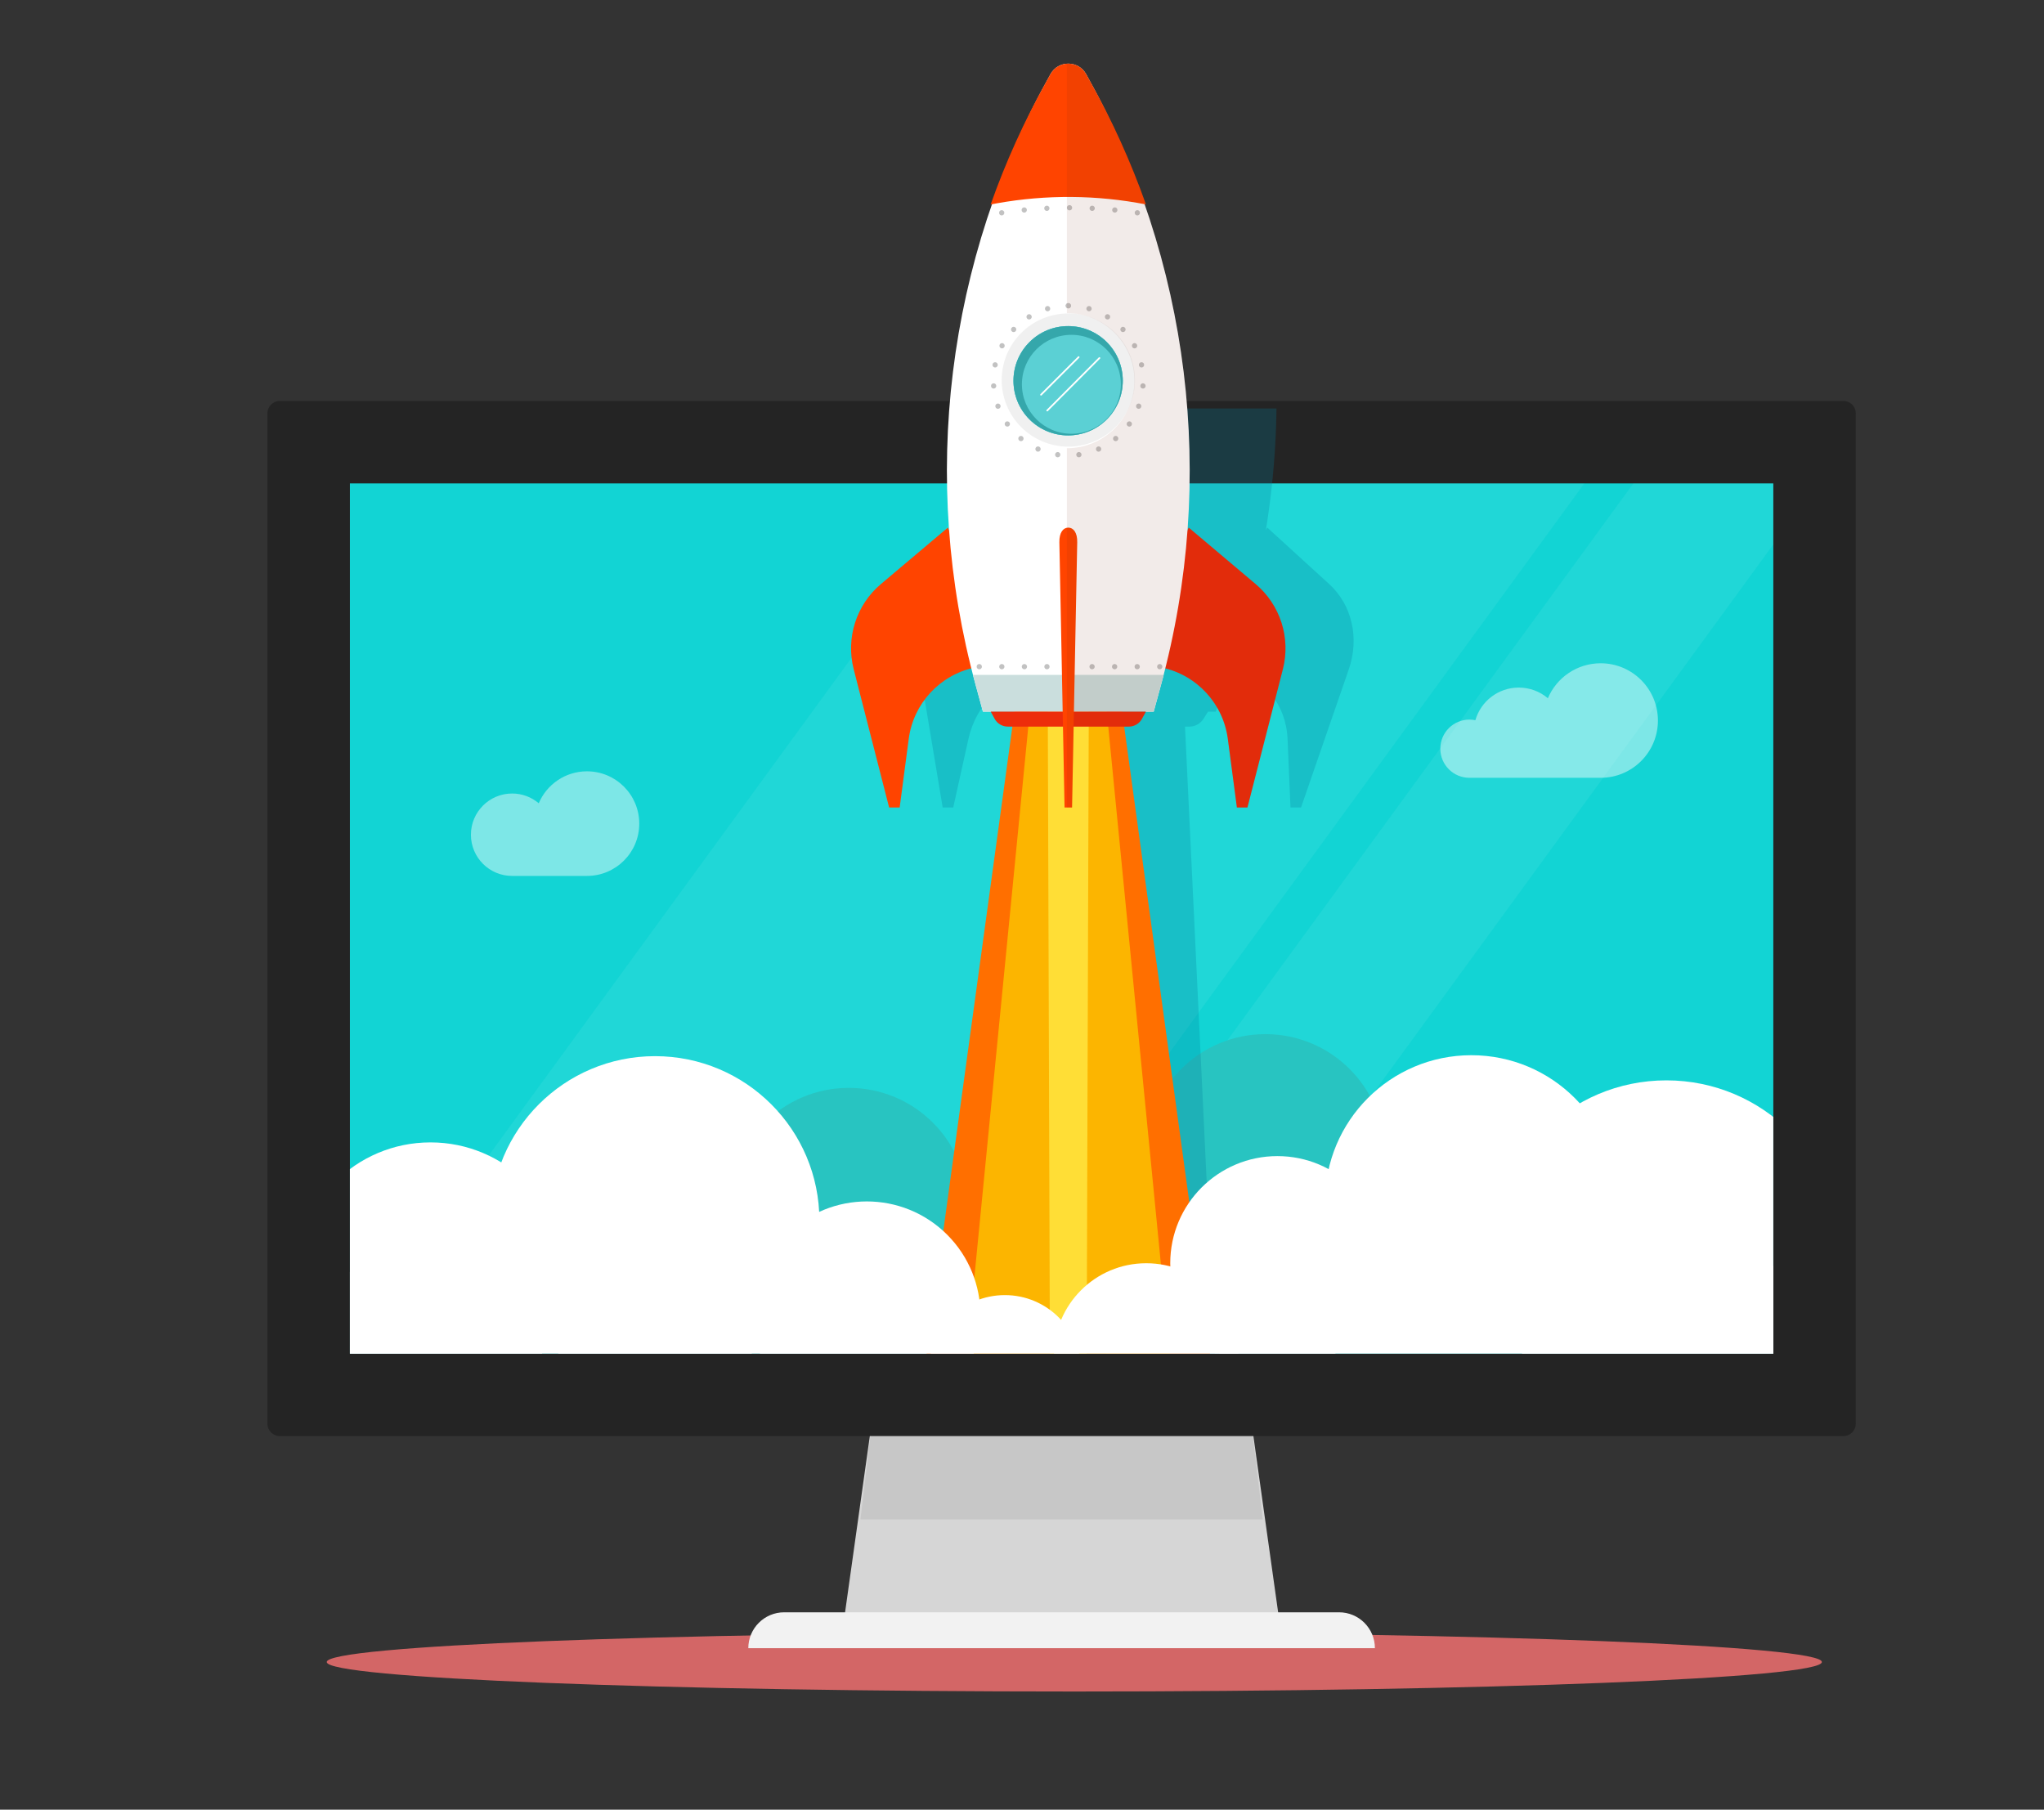 <?xml version="1.0" encoding="utf-8"?>
<!-- Generator: Adobe Illustrator 27.2.0, SVG Export Plug-In . SVG Version: 6.00 Build 0)  -->
<svg version="1.1" id="Layer_1" xmlns="http://www.w3.org/2000/svg" xmlns:xlink="http://www.w3.org/1999/xlink" x="0px" y="0px"
	 viewBox="0 0 1200 1062.53" style="enable-background:new 0 0 1200 1062.53;" xml:space="preserve">
<rect x="0" y="0" width="1200" height="1062.53" fill="#333333" stroke="none"/>
<style type="text/css">
	.st0{fill:#D36666;}
	.st1{fill:#D6D6D6;}
	.st2{fill:#C7C7C7;}
	.st3{fill:#F2F2F2;}
	.st4{fill:#242424;}
	.st5{fill:#12D4D4;}
	.st6{opacity:0.06;clip-path:url(#SVGID_00000114046626853185136110000009852970911088166291_);}
	.st7{fill:#FFFFFF;}
	.st8{opacity:0.46;fill:#808080;enable-background:new    ;}
	.st9{opacity:0.45;clip-path:url(#SVGID_00000123439281967229654130000014290070067520819102_);}
	.st10{clip-path:url(#SVGID_00000127753560119067637630000008552194324819541681_);fill:#FFFFFF;}
	.st11{clip-path:url(#SVGID_00000026873820724037142570000005298628527596634530_);}
	.st12{fill:#28C4C1;}
	
		.st13{opacity:0.26;clip-path:url(#SVGID_00000135690932886689585270000006875888627556246179_);fill:#007E9C;enable-background:new    ;}
	.st14{clip-path:url(#SVGID_00000167384292658282889590000013429411990515565739_);}
	.st15{fill:#FF6F00;}
	.st16{fill:#FCB500;}
	.st17{fill:#FFDE36;}
	.st18{clip-path:url(#SVGID_00000021107013888069699300000009404797863498408087_);}
	.st19{fill:#FF4400;}
	.st20{fill:#ED2D0B;}
	.st21{fill:#C2C2C2;}
	.st22{fill:#CADEDD;}
	.st23{fill:#F0F0F0;}
	.st24{fill:#5BD0D4;}
	.st25{fill:#35A7AB;}
	.st26{fill:none;stroke:#FFFFFF;stroke-width:1;stroke-linecap:round;stroke-miterlimit:10;}
	.st27{opacity:0.09;fill:#70270D;enable-background:new    ;}
</style>
<g id="Layer_1_00000043454206795451488040000014015640714403833217_">
</g>
<g id="Layer_5">
	<path class="st0" d="M1069.6,975.83c0-9.56-196.5-17.32-438.89-17.32c-242.4,0-438.9,7.75-438.9,17.32
		c0,9.56,196.5,17.32,438.9,17.32C873.1,993.15,1069.6,985.4,1069.6,975.83z"/>
</g>
<g id="Layer_2_00000047030145405695289600000010652930105923122106_">
	<g>
		<g>
			<g>
				<polygon class="st1" points="733.53,826.68 512.97,826.68 495.18,953.39 751.32,953.39 				"/>
				<polygon class="st2" points="733.53,826.68 512.97,826.68 505.15,892.1 741.36,892.1 				"/>
			</g>
			<path class="st3" d="M439.32,967.71L439.32,967.71c0-11.64,9.43-21.07,21.07-21.07h325.73c11.64,0,21.07,9.43,21.07,21.07l0,0
				H439.32z"/>
		</g>
		<g>
			<path class="st4" d="M1082.22,235.41H164.28c-4.02,0-7.27,3.25-7.27,7.27V835.9c0,4.02,3.25,7.27,7.27,7.27h917.94
				c4.02,0,7.27-3.25,7.27-7.27V242.68C1089.49,238.67,1086.24,235.41,1082.22,235.41z"/>
			<g>
				<g>
					<rect id="SVGID_1_" x="205.42" y="283.83" class="st5" width="835.66" height="510.93"/>
				</g>
				<g>
					<defs>
						
							<rect id="SVGID_00000150062094525556943080000001385998622630795430_" x="205.42" y="283.83" width="835.66" height="510.93"/>
					</defs>
					<clipPath id="SVGID_00000173119203948875351380000013611876010630873505_">
						<use xlink:href="#SVGID_00000150062094525556943080000001385998622630795430_"  style="overflow:visible;"/>
					</clipPath>
					<g style="opacity:0.06;clip-path:url(#SVGID_00000173119203948875351380000013611876010630873505_);">
						
							<rect x="112.45" y="365.19" transform="matrix(0.589 -0.808 0.808 0.589 -169.475 684.603)" class="st7" width="951.53" height="287.4"/>
						
							<rect x="281.63" y="590.68" transform="matrix(0.589 -0.808 0.808 0.589 -201.389 872.936)" class="st7" width="951.53" height="87.5"/>
					</g>
				</g>
			</g>
			<path class="st8" d="M630.7,258.62c0,4.11-3.33,7.45-7.45,7.45c-4.11,0-7.45-3.33-7.45-7.45c0-4.11,3.34-7.45,7.45-7.45
				C627.37,251.17,630.7,254.5,630.7,258.62z"/>
		</g>
		<g>
			<g>
				<g>
					<defs>
						<rect id="SVGID_00000039852839670176179550000018154811101022763412_" x="205.42" y="239.85" width="835.66" height="554.9"/>
					</defs>
					<clipPath id="SVGID_00000066513442006179254580000003969020677922780336_">
						<use xlink:href="#SVGID_00000039852839670176179550000018154811101022763412_"  style="overflow:visible;"/>
					</clipPath>
					<g style="opacity:0.45;clip-path:url(#SVGID_00000066513442006179254580000003969020677922780336_);">
						<path class="st7" d="M344.59,452.87c-12.72,0-23.64,7.74-28.3,18.76c-4.22-3.57-9.66-5.73-15.62-5.73
							c-13.36,0-24.2,10.83-24.2,24.2c0,13.36,10.83,24.19,24.2,24.19h43.92c16.96,0,30.71-13.75,30.71-30.71
							C375.3,466.62,361.55,452.87,344.59,452.87z"/>
						<path class="st7" d="M939.71,389.43c-13.93,0-25.88,8.47-30.98,20.53c-4.61-3.91-10.58-6.26-17.1-6.26
							c-12.09,0-22.28,8.1-25.46,19.16c-1.13-0.23-2.29-0.36-3.49-0.36c-9.44,0-17.09,7.65-17.09,17.09s7.65,17.09,17.09,17.09
							h77.03c18.57,0,33.63-15.06,33.63-33.63C973.34,404.48,958.28,389.43,939.71,389.43z"/>
					</g>
				</g>
				<g>
					<defs>
						<rect id="SVGID_00000034064533798788123330000007595770170582764468_" x="205.42" y="239.85" width="835.66" height="554.9"/>
					</defs>
					<clipPath id="SVGID_00000038380104495991929680000013954885110926769572_">
						<use xlink:href="#SVGID_00000034064533798788123330000007595770170582764468_"  style="overflow:visible;"/>
					</clipPath>
					<polygon style="clip-path:url(#SVGID_00000038380104495991929680000013954885110926769572_);fill:#FFFFFF;" points="
						1080.84,972.76 173.5,972.76 173.5,749.98 384.57,728.99 624.14,805.21 850.49,710.84 1080.84,749.98 					"/>
				</g>
				<g>
					<defs>
						<rect id="SVGID_00000179639261227894645390000010378861085532096899_" x="205.42" y="239.85" width="835.66" height="554.9"/>
					</defs>
					<clipPath id="SVGID_00000037654722215084691250000006413229171807792024_">
						<use xlink:href="#SVGID_00000179639261227894645390000010378861085532096899_"  style="overflow:visible;"/>
					</clipPath>
					<g style="clip-path:url(#SVGID_00000037654722215084691250000006413229171807792024_);">
						<g>
							<circle class="st12" cx="652.47" cy="700.12" r="44.76"/>
							<ellipse class="st12" cx="742.89" cy="677.13" rx="69.95" ry="69.95"/>
							<ellipse class="st12" cx="589.89" cy="726.75" rx="44.76" ry="44.76"/>
							<ellipse class="st12" cx="498.32" cy="708.58" rx="69.85" ry="69.85"/>
						</g>
					</g>
				</g>
				<g>
					<defs>
						<rect id="SVGID_00000180336210338292681930000016906363025798284935_" x="205.42" y="239.85" width="835.66" height="554.9"/>
					</defs>
					<clipPath id="SVGID_00000003787173347788740240000002283561760120397988_">
						<use xlink:href="#SVGID_00000180336210338292681930000016906363025798284935_"  style="overflow:visible;"/>
					</clipPath>
					
						<path style="opacity:0.26;clip-path:url(#SVGID_00000003787173347788740240000002283561760120397988_);fill:#007E9C;enable-background:new    ;" d="
						M780.32,342.9l-36.29-33.11l-0.85,1.42c10.52-64.79,7.77-129.91-8.11-191.32c0.25,0.05,0.51,0.08,0.76,0.13
						C729.27,95.2,720.5,71,709.54,47.73l-2-4.25c0-0.01,0-0.01-0.01-0.02l0,0c-3.84-8.14-15.56-8.14-20.85,0l-2.77,4.27
						C668.79,71,655.7,95.19,644.7,120.02l0.79-0.14c-26.86,61.43-41.26,126.58-42.3,191.39l-0.62-1.48l-42.21,33.11
						c-15.58,12.22-23.53,31.65-20.47,50.02l13.55,81.19h6.19l8.94-40.34c4.44-20.06,20.52-36.37,40.44-41.34
						c0.21,1.27,0.43,2.55,0.65,3.82h-0.06c0.06,0.3,0.1,0.61,0.16,0.92l0.86,4.71v0.01l2.93,15.95h4.59c0,0,0,0-0.01,0.01
						l1.91,4.18c1.29,2.83,4.1,4.59,7.32,4.59h2.69l-90.39,399.47h24.94h51.89h21.39h51.89h24.94L695.7,426.62h2.72
						c3.22,0,6.35-1.76,8.14-4.59l2.65-4.18c0,0,0,0,0-0.01h4.59l7.48-20.67c0.11-0.3,0.21-0.61,0.32-0.92h-0.06
						c0.44-1.27,0.9-2.54,1.33-3.81c19.02,4.98,32.17,21.29,33.03,41.34l1.73,40.34h6.19l28.06-81.19
						C798.2,374.56,793.72,355.13,780.32,342.9z"/>
				</g>
				<g>
					<defs>
						<rect id="SVGID_00000106861464273363394180000003465859290476019361_" x="205.42" y="239.85" width="835.66" height="554.9"/>
					</defs>
					<clipPath id="SVGID_00000166637376490364783550000014703888590977697438_">
						<use xlink:href="#SVGID_00000106861464273363394180000003465859290476019361_"  style="overflow:visible;"/>
					</clipPath>
					<g style="clip-path:url(#SVGID_00000166637376490364783550000014703888590977697438_);">
						<polygon class="st15" points="714.69,826.08 539.65,826.08 598.22,398.34 656.12,398.34 						"/>
						<polygon class="st16" points="689.76,826.08 564.58,826.08 606.47,398.34 647.87,398.34 						"/>
						<polygon class="st17" points="637.87,826.08 616.47,826.08 615.08,398.34 639.26,398.34 						"/>
					</g>
				</g>
			</g>
			<g>
				<g>
					<defs>
						<rect id="SVGID_00000178183282519919179270000012530772599902199184_" x="205.42" y="321.2" width="835.66" height="473.56"/>
					</defs>
					<clipPath id="SVGID_00000183245733470875605410000000612303715773678513_">
						<use xlink:href="#SVGID_00000178183282519919179270000012530772599902199184_"  style="overflow:visible;"/>
					</clipPath>
					<g style="clip-path:url(#SVGID_00000183245733470875605410000000612303715773678513_);">
						<ellipse class="st7" cx="589.93" cy="805.16" rx="44.76" ry="44.76"/>
						
							<ellipse transform="matrix(0.707 -0.707 0.707 0.707 -396.867 586.1)" class="st7" cx="509.05" cy="772.11" rx="66.69" ry="66.69"/>
						<circle class="st7" cx="384.57" cy="716.59" r="96.48"/>
						<circle class="st7" cx="252.74" cy="749.98" r="79.24"/>
						<ellipse class="st7" cx="749.94" cy="741.7" rx="62.91" ry="62.91"/>
						<ellipse class="st7" cx="863.8" cy="705.44" rx="85.89" ry="85.89"/>
						<circle class="st7" cx="978.31" cy="736.85" r="102.53"/>
						<ellipse class="st7" cx="672.93" cy="795.83" rx="54.14" ry="54.14"/>
					</g>
				</g>
			</g>
			<g>
				<path class="st19" d="M556.44,309.8l-39.25,33.11c-14.49,12.22-20.71,31.65-16,50.02l20.8,81.19h6.19l5.33-40.34
					c2.74-20.7,18.19-37.44,38.6-41.82l0,0v-51.47L556.44,309.8z"/>
				<path class="st20" d="M697.9,309.8l39.25,33.11c14.49,12.22,20.71,31.65,16,50.02l-20.8,81.19h-6.19l-5.33-40.34
					c-2.74-20.7-18.19-37.44-38.6-41.82l0,0v-51.47L697.9,309.8z"/>
				<path class="st7" d="M677.31,417.83H577.06l-4.35-15.95c-32.9-120.62-17.08-249.35,44.05-358.41l0,0
					c4.56-8.14,16.28-8.14,20.85,0l0,0c61.13,109.07,76.95,237.79,44.05,358.41L677.31,417.83z"/>
				<g>
					<path class="st21" d="M589.63,124.94c0,0.86-0.7,1.55-1.55,1.55c-0.86,0-1.55-0.7-1.55-1.55s0.7-1.55,1.55-1.55
						S589.63,124.08,589.63,124.94z"/>
					<path class="st21" d="M602.86,123.29c0,0.86-0.7,1.55-1.55,1.55c-0.86,0-1.55-0.7-1.55-1.55s0.7-1.55,1.55-1.55
						S602.86,122.43,602.86,123.29z"/>
					<path class="st21" d="M616.14,122.3c0,0.86-0.7,1.55-1.55,1.55c-0.86,0-1.55-0.7-1.55-1.55s0.7-1.55,1.55-1.55
						S616.14,121.45,616.14,122.3z"/>
					<path class="st21" d="M629.44,121.98c0,0.86-0.7,1.55-1.55,1.55c-0.86,0-1.55-0.7-1.55-1.55c0-0.86,0.7-1.55,1.55-1.55
						C628.75,120.42,629.44,121.12,629.44,121.98z"/>
					<path class="st21" d="M642.75,122.3c0,0.86-0.7,1.55-1.55,1.55c-0.86,0-1.55-0.7-1.55-1.55s0.7-1.55,1.55-1.55
						S642.75,121.45,642.75,122.3z"/>
					<path class="st21" d="M656.03,123.29c0,0.86-0.7,1.55-1.55,1.55c-0.86,0-1.55-0.7-1.55-1.55s0.69-1.55,1.55-1.55
						S656.03,122.43,656.03,123.29z"/>
					<path class="st21" d="M669.26,124.94c0,0.86-0.7,1.55-1.55,1.55c-0.86,0-1.55-0.7-1.55-1.55s0.69-1.55,1.55-1.55
						S669.26,124.08,669.26,124.94z"/>
				</g>
				<path class="st19" d="M672.75,120.02C663.97,95.2,653.05,71,640,47.73l-2.39-4.27c-4.56-8.14-16.28-8.14-20.85,0l-2.39,4.27
					C601.33,71,590.4,95.19,581.62,120.02l3.75-0.67C614.29,114.19,643.91,114.41,672.75,120.02L672.75,120.02z"/>
				<path class="st22" d="M571.19,396.25c0.08,0.3,0.15,0.61,0.24,0.92l5.64,20.67h100.25l5.64-20.67c0.08-0.3,0.16-0.61,0.24-0.92
					H571.19z"/>
				<path class="st20" d="M581.65,417.83C581.64,417.84,581.64,417.83,581.65,417.83l2.27,4.19c1.54,2.83,4.51,4.59,7.73,4.59h71.06
					c3.22,0,6.19-1.76,7.73-4.59l2.28-4.18c0,0,0,0-0.01-0.01H581.65z"/>
				<g>
					<path class="st21" d="M576.47,391.42c0,0.86-0.7,1.55-1.55,1.55c-0.86,0-1.55-0.7-1.55-1.55c0-0.86,0.7-1.55,1.55-1.55
						C575.77,389.87,576.47,390.57,576.47,391.42z"/>
					<path class="st21" d="M589.71,391.42c0,0.86-0.7,1.55-1.55,1.55c-0.86,0-1.55-0.7-1.55-1.55c0-0.86,0.7-1.55,1.55-1.55
						C589.02,389.87,589.71,390.57,589.71,391.42z"/>
					<path class="st21" d="M602.96,391.42c0,0.86-0.7,1.55-1.55,1.55c-0.86,0-1.55-0.7-1.55-1.55c0-0.86,0.7-1.55,1.55-1.55
						C602.26,389.87,602.96,390.57,602.96,391.42z"/>
					<path class="st21" d="M616.2,391.42c0,0.86-0.7,1.55-1.55,1.55c-0.86,0-1.55-0.7-1.55-1.55c0-0.86,0.7-1.55,1.55-1.55
						C615.5,389.87,616.2,390.57,616.2,391.42z"/>
					<path class="st21" d="M629.44,391.42c0,0.86-0.7,1.55-1.55,1.55c-0.86,0-1.55-0.7-1.55-1.55c0-0.86,0.7-1.55,1.55-1.55
						C628.75,389.87,629.44,390.57,629.44,391.42z"/>
					<path class="st21" d="M642.69,391.42c0,0.86-0.7,1.55-1.55,1.55c-0.86,0-1.55-0.7-1.55-1.55c0-0.86,0.7-1.55,1.55-1.55
						C641.99,389.87,642.69,390.57,642.69,391.42z"/>
					<path class="st21" d="M655.93,391.42c0,0.86-0.69,1.55-1.55,1.55s-1.55-0.7-1.55-1.55c0-0.86,0.7-1.55,1.55-1.55
						C655.24,389.87,655.93,390.57,655.93,391.42z"/>
					<path class="st21" d="M669.18,391.42c0,0.86-0.7,1.55-1.55,1.55c-0.86,0-1.55-0.7-1.55-1.55c0-0.86,0.7-1.55,1.55-1.55
						C668.48,389.87,669.18,390.57,669.18,391.42z"/>
					<path class="st21" d="M682.42,391.42c0,0.86-0.7,1.55-1.55,1.55c-0.86,0-1.55-0.7-1.55-1.55c0-0.86,0.7-1.55,1.55-1.55
						C681.73,389.87,682.42,390.57,682.42,391.42z"/>
				</g>
				
					<ellipse transform="matrix(0.925 -0.38 0.38 0.925 -37.898 254.734)" class="st23" cx="627.19" cy="223.5" rx="39.1" ry="39.1"/>
				
					<ellipse transform="matrix(0.707 -0.707 0.707 0.707 25.648 508.948)" class="st24" cx="627.18" cy="223.51" rx="32.09" ry="32.09"/>
				
					<ellipse transform="matrix(0.707 -0.707 0.707 0.707 25.648 508.948)" class="st24" cx="627.18" cy="223.51" rx="32.09" ry="32.09"/>
				
					<ellipse transform="matrix(0.707 -0.707 0.707 0.707 25.648 508.948)" class="st25" cx="627.18" cy="223.51" rx="32.09" ry="32.09"/>
				<circle class="st24" cx="628.99" cy="225.63" r="29.04"/>
				<g>
					<line class="st26" x1="611.18" y1="231.75" x2="633.26" y2="209.68"/>
					<line class="st26" x1="614.81" y1="241.03" x2="645.45" y2="210.22"/>
				</g>
				<g>
					<path class="st21" d="M628.74,179.51c0,0.86-0.7,1.55-1.55,1.55c-0.86,0-1.55-0.7-1.55-1.55s0.7-1.55,1.55-1.55
						C628.04,177.96,628.74,178.66,628.74,179.51z"/>
					<path class="st21" d="M640.9,181.22c0,0.86-0.7,1.55-1.55,1.55c-0.86,0-1.55-0.7-1.55-1.55s0.7-1.55,1.55-1.55
						C640.21,179.67,640.9,180.36,640.9,181.22z"/>
					<path class="st21" d="M651.76,186.02c0,0.86-0.7,1.55-1.55,1.55c-0.86,0-1.55-0.7-1.55-1.55c0-0.86,0.69-1.55,1.55-1.55
						C651.06,184.47,651.76,185.16,651.76,186.02z"/>
					<path class="st21" d="M660.83,193.44c0,0.86-0.7,1.55-1.55,1.55s-1.55-0.7-1.55-1.55c0-0.86,0.7-1.55,1.55-1.55
						S660.83,192.58,660.83,193.44z"/>
					<path class="st21" d="M667.64,203c0,0.86-0.7,1.55-1.55,1.55c-0.86,0-1.55-0.7-1.55-1.55c0-0.86,0.7-1.55,1.55-1.55
						S667.64,202.14,667.64,203z"/>
					<path class="st21" d="M671.71,214.23c0,0.86-0.7,1.55-1.55,1.55c-0.86,0-1.55-0.7-1.55-1.55c0-0.86,0.7-1.55,1.55-1.55
						S671.71,213.37,671.71,214.23z"/>
					<path class="st21" d="M672.57,226.6c0,0.86-0.7,1.55-1.55,1.55c-0.86,0-1.55-0.7-1.55-1.55c0-0.86,0.7-1.55,1.55-1.55
						C671.87,225.04,672.57,225.74,672.57,226.6z"/>
					<path class="st21" d="M670.05,238.48c0,0.86-0.7,1.55-1.55,1.55c-0.86,0-1.55-0.7-1.55-1.55c0-0.86,0.7-1.55,1.55-1.55
						S670.05,237.62,670.05,238.48z"/>
					<path class="st21" d="M664.55,248.93c0,0.86-0.7,1.55-1.55,1.55c-0.86,0-1.55-0.7-1.55-1.55c0-0.86,0.7-1.55,1.55-1.55
						C663.85,247.38,664.55,248.08,664.55,248.93z"/>
					<path class="st21" d="M656.55,257.48c0,0.86-0.7,1.55-1.55,1.55c-0.86,0-1.55-0.7-1.55-1.55c0-0.86,0.7-1.55,1.55-1.55
						C655.85,255.93,656.55,256.63,656.55,257.48z"/>
					<path class="st21" d="M646.52,263.65c0,0.86-0.69,1.55-1.55,1.55s-1.55-0.7-1.55-1.55s0.7-1.55,1.55-1.55
						C645.83,262.1,646.52,262.79,646.52,263.65z"/>
					<path class="st21" d="M634.95,266.96c0,0.86-0.7,1.55-1.55,1.55c-0.86,0-1.55-0.7-1.55-1.55s0.7-1.55,1.55-1.55
						C634.26,265.41,634.95,266.11,634.95,266.96z"/>
					<path class="st21" d="M622.52,266.96c0,0.86-0.7,1.55-1.55,1.55c-0.86,0-1.55-0.7-1.55-1.55s0.7-1.55,1.55-1.55
						C621.83,265.41,622.52,266.11,622.52,266.96z"/>
					<path class="st21" d="M610.95,263.65c0,0.86-0.7,1.55-1.55,1.55s-1.55-0.7-1.55-1.55s0.7-1.55,1.55-1.55
						S610.95,262.79,610.95,263.65z"/>
					<path class="st21" d="M600.93,257.48c0,0.86-0.7,1.55-1.55,1.55c-0.86,0-1.55-0.7-1.55-1.55c0-0.86,0.7-1.55,1.55-1.55
						C600.23,255.93,600.93,256.63,600.93,257.48z"/>
					<path class="st21" d="M592.93,248.93c0,0.86-0.7,1.55-1.55,1.55c-0.86,0-1.55-0.7-1.55-1.55c0-0.86,0.7-1.55,1.55-1.55
						C592.23,247.38,592.93,248.08,592.93,248.93z"/>
					<path class="st21" d="M587.43,238.48c0,0.86-0.7,1.55-1.55,1.55c-0.86,0-1.55-0.7-1.55-1.55c0-0.86,0.7-1.55,1.55-1.55
						S587.43,237.62,587.43,238.48z"/>
					<path class="st21" d="M584.9,226.6c0,0.86-0.7,1.55-1.55,1.55c-0.86,0-1.55-0.7-1.55-1.55c0-0.86,0.7-1.55,1.55-1.55
						C584.21,225.04,584.9,225.74,584.9,226.6z"/>
					<path class="st21" d="M585.77,214.23c0,0.86-0.7,1.55-1.55,1.55s-1.55-0.7-1.55-1.55c0-0.86,0.7-1.55,1.55-1.55
						S585.77,213.37,585.77,214.23z"/>
					<path class="st21" d="M589.84,203c0,0.86-0.7,1.55-1.55,1.55c-0.86,0-1.55-0.7-1.55-1.55c0-0.86,0.7-1.55,1.55-1.55
						S589.84,202.14,589.84,203z"/>
					<path class="st21" d="M596.65,193.44c0,0.86-0.7,1.55-1.55,1.55c-0.86,0-1.55-0.7-1.55-1.55c0-0.86,0.7-1.55,1.55-1.55
						S596.65,192.58,596.65,193.44z"/>
					<path class="st21" d="M605.72,186.02c0,0.86-0.7,1.55-1.55,1.55s-1.55-0.7-1.55-1.55c0-0.86,0.7-1.55,1.55-1.55
						S605.72,185.16,605.72,186.02z"/>
					<path class="st21" d="M616.57,181.22c0,0.86-0.7,1.55-1.55,1.55c-0.86,0-1.55-0.7-1.55-1.55s0.7-1.55,1.55-1.55
						C615.88,179.67,616.57,180.36,616.57,181.22z"/>
					<path class="st21" d="M628.74,179.51c0,0.86-0.7,1.55-1.55,1.55c-0.86,0-1.55-0.7-1.55-1.55s0.7-1.55,1.55-1.55
						C628.04,177.96,628.74,178.66,628.74,179.51z"/>
				</g>
				<path class="st19" d="M624.98,474.11l-3.04-155.73c-0.11-5.7,2.24-8.59,5.24-8.59l0,0c3,0,5.35,2.89,5.24,8.59l-3.04,155.73
					H624.98z"/>
			</g>
			<path class="st27" d="M737.15,342.9l-39.25-33.1l-0.72,1.42c4.73-64.79-3.84-129.91-25.2-191.32c0.26,0.05,0.52,0.08,0.78,0.13
				c-8.78-24.82-19.7-49.02-32.75-72.29l-2.38-4.25c0-0.01-0.01-0.01-0.01-0.02l0,0c-2.44-4.35-6.93-6.36-11.27-6.05v146.44
				c21.9,0,39.66,17.75,39.66,39.66s-17.75,39.66-39.66,39.66v210.95h3.05l0.93-47.51h32.4c3.22,0,6.19-1.76,7.73-4.59l2.28-4.18
				c0,0,0,0-0.01-0.01h4.59l5.64-20.67c0.08-0.3,0.16-0.61,0.24-0.92h-0.06c0.33-1.27,0.67-2.54,0.99-3.81
				c19.47,4.98,34.07,21.29,36.72,41.34l5.33,40.34h6.19l20.8-81.19C757.86,374.56,751.64,355.13,737.15,342.9z"/>
		</g>
	</g>
</g>
</svg>
